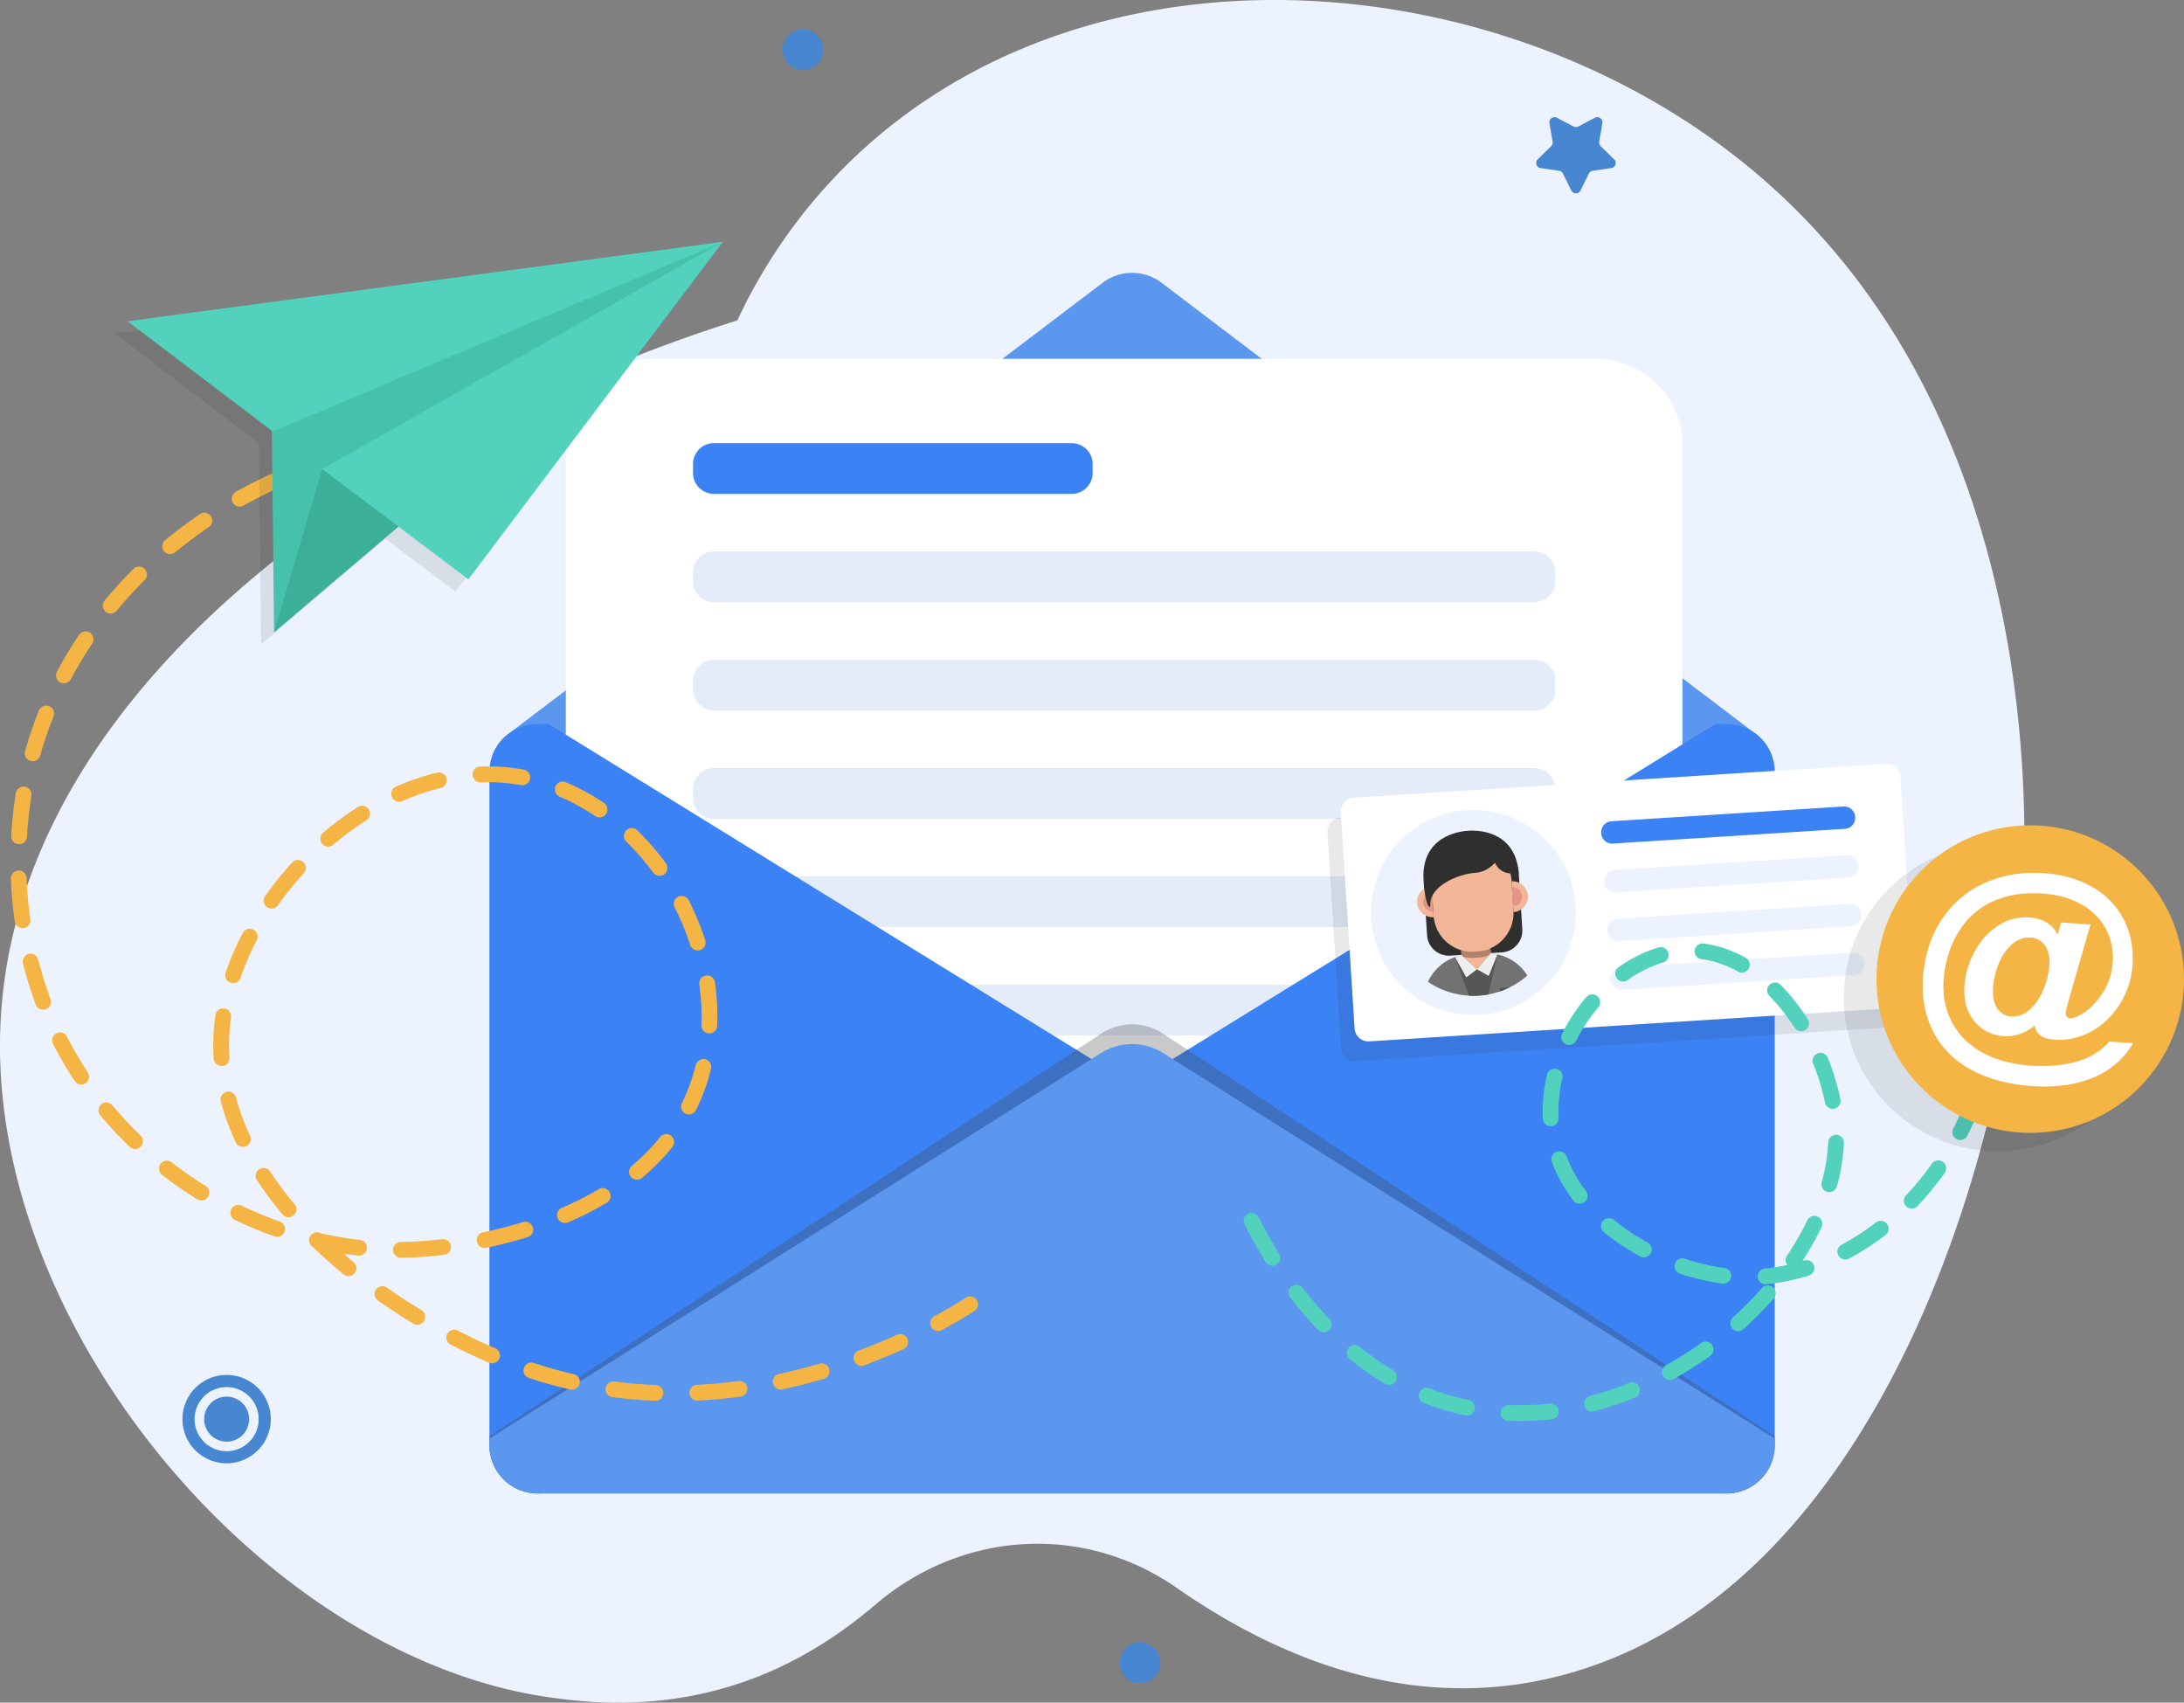 <svg xmlns="http://www.w3.org/2000/svg" viewBox="0 0 3475.15 2708.69"><rect x="0" y="0" width="3475.15" height="2708.69" fill="#808080" stroke="none"/><defs><style>.cls-1{fill:#ecf3fe;}.cls-2{fill:#dfe5ea;}.cls-3{fill:#5b97ef;}.cls-4{fill:#fff;}.cls-5{fill:#e4ecf9;}.cls-6{fill:#3b82f4;}.cls-7{fill:#474747;opacity:0.29;}.cls-8{fill:#f4b545;}.cls-9{fill:#232323;opacity:0.1;}.cls-10{fill:#46c1aa;}.cls-11{fill:#52d1bd;}.cls-12{fill:#3caf99;}.cls-13{fill:#727272;}.cls-14{fill:#302f2f;}.cls-15{fill:#f4b698;}.cls-16{opacity:0.28;}.cls-17{fill:#e29586;}.cls-18{fill:#565656;}.cls-19{fill:#363636;opacity:0.2;}.cls-20{fill:#eee;}.cls-21{fill:#4786d1;}</style></defs><g id="Layer_2" data-name="Layer 2"><g id="Layer_1-2" data-name="Layer 1"><path class="cls-1" d="M1173.28,509.71a858.75,858.75,0,0,1,113.35-180.64C1654-120.39,2376-82.52,2799.3,279.77c469.48,401.81,426.07,1078,416.48,1193.58-33.38,402-242.07,1056.25-722.08,1189.53-223,61.92-435.78-7.71-621.41-136.87-146.6-102-339.91-92.49-479.84,27.09-52.93,45.23-111.94,83.46-177.48,110.54-148.34,61.28-280.4,44.86-337.6,37C431.49,2639.6-4.07,2132,0,1657.28,4.74,1112.59,587.67,694.8,1173.28,509.71Z"/><path class="cls-2" d="M2823.92,1228.38V2299.26c0,1.3-.06,2.6-.12,4a16.61,16.61,0,0,1-.13,1.86c0,.56-.06,1.18-.12,1.8,0,.25-.06.5-.06.74-.06.44-.13.81-.19,1.18-.06.93-.25,1.86-.37,2.8s-.31,1.79-.5,2.66a8.88,8.88,0,0,1-.31,1.31,2.88,2.88,0,0,1-.18,1,10.21,10.21,0,0,1-.31,1.3c-.19.81-.44,1.61-.62,2.36a1.18,1.18,0,0,1-.13.43c-.43,1.37-.8,2.73-1.3,4a.23.23,0,0,1-.06.19c-.25.68-.5,1.37-.75,2s-.49,1.17-.68,1.73a3,3,0,0,0-.19.5c-.74,1.67-1.48,3.41-2.35,5-.25.5-.56,1.12-.87,1.68s-.62,1-.93,1.61-.56,1.06-.93,1.55c-.62,1.06-1.31,2.11-2,3.1-.43.69-.87,1.25-1.24,1.87-1.05,1.36-2.05,2.73-3.16,4-.81,1-1.62,1.92-2.42,2.79s-1.68,1.8-2.55,2.67c-.37.43-.8.8-1.24,1.24a9.74,9.74,0,0,1-1.17,1.05c-.44.44-.94.87-1.43,1.31-.13.12-.31.24-.44.37-1.17,1.05-2.42,2.05-3.66,3a1.64,1.64,0,0,0-.37.31c-1,.68-2,1.42-3,2.1-.37.25-.68.5-1,.69-.56.37-1.12.74-1.68,1.05a10.17,10.17,0,0,1-1.36.81c-.5.31-1,.62-1.49.87a69.21,69.21,0,0,1-10.92,5c-.25.06-.43.19-.68.25s-.56.19-.81.25c-.87.31-1.73.62-2.66.87-1.56.49-3.11.87-4.66,1.24l-2.42.56a13.49,13.49,0,0,1-1.55.24l-1.92.38c-.12,0-.19,0-.25.06l-1.55.18c-.25,0-.5.07-.75.07l-1.36.18c-.25,0-.5.06-.8.06l-2.86.19c-1.36.06-2.73.12-4.09.12H855.37c-1.37,0-2.73-.06-4.1-.12l-2.85-.19a26.56,26.56,0,0,1-3.17-.37,14,14,0,0,1-1.79-.25c-1.49-.18-3-.49-4.41-.8a9.37,9.37,0,0,1-1.24-.31c-1.55-.37-3.1-.75-4.65-1.24-.93-.31-1.8-.56-2.67-.87a83.81,83.81,0,0,1-12-5.27l-2.8-1.68c-1-.62-2.11-1.3-3.1-2A76.89,76.89,0,0,1,796.25,2348a51.35,51.35,0,0,1-3.17-4.1,73.58,73.58,0,0,1-8.5-15.26c-.49-1.24-1-2.6-1.49-3.91s-.86-2.66-1.3-4-.74-2.73-1-4.09-.56-2.55-.81-3.85c-.06-.18-.06-.43-.12-.62-.19-1.24-.38-2.54-.5-3.78a.49.49,0,0,1-.06-.31c-.13-1-.19-1.93-.25-2.92-.19-1.92-.25-3.85-.25-5.83V1228.38a76.31,76.31,0,0,1,27.92-59.12,3.1,3.1,0,0,1,.5-.38l4-3a76,76,0,0,1,44.24-14.09H2747.31a51.75,51.75,0,0,1,5.46.25,2.76,2.76,0,0,1,1,.06c1.74.13,3.53.31,5.21.56.37.06.81.12,1.18.19,1.49.25,3,.56,4.4.93a6.44,6.44,0,0,1,1.12.25c1.8.43,3.53.93,5.27,1.48s3.29,1.12,4.84,1.74a61.17,61.17,0,0,1,6.51,3,38.72,38.72,0,0,1,3.48,1.86,50.44,50.44,0,0,1,5.71,3.73c.06-.07.06,0,.06,0l4,3a3.62,3.62,0,0,1,.5.38,37.8,37.8,0,0,1,2.91,2.54c.74.62,1.43,1.3,2.11,2a66.85,66.85,0,0,1,6,6.57c.86,1.06,1.67,2.11,2.41,3.17a71.65,71.65,0,0,1,8.13,14.26c.62,1.37,1.18,2.8,1.74,4.22,0,.07.06.13.06.19a69.21,69.21,0,0,1,2.17,7c.31,1.18.56,2.29.81,3.47.18.93.37,1.8.5,2.73s.31,1.86.43,2.79a29.58,29.58,0,0,1,.37,3.35,21.24,21.24,0,0,1,.19,2.86C2823.86,1225.71,2823.92,1227.08,2823.92,1228.38Z"/><path class="cls-3" d="M2819.33,1202.2h-2036a76.55,76.55,0,0,1,23.33-32.94,3.1,3.1,0,0,1,.5-.38l4-3,943.28-716a77.53,77.53,0,0,1,93.86,0l943.21,716c.06-.07.06,0,.06,0l4,3a3.62,3.62,0,0,1,.5.38,37.8,37.8,0,0,1,2.91,2.54c.74.62,1.43,1.3,2.11,2a66.85,66.85,0,0,1,6,6.57c.86,1.06,1.67,2.11,2.41,3.17a71.65,71.65,0,0,1,8.13,14.26c.62,1.37,1.18,2.8,1.74,4.22C2819.27,1202.08,2819.33,1202.14,2819.33,1202.2Z"/><path class="cls-4" d="M1037.49,570.85H2539.93A137.15,137.15,0,0,1,2677.08,708V2320.12a0,0,0,0,1,0,0H900.34a0,0,0,0,1,0,0V708A137.15,137.15,0,0,1,1037.49,570.85Z"/><path class="cls-5" d="M1135.94,877.28H2441.48a33.26,33.26,0,0,1,33.26,33.26v14.14a33.26,33.26,0,0,1-33.26,33.26H1135.94a33.25,33.25,0,0,1-33.25-33.25V910.53a33.25,33.25,0,0,1,33.25-33.25Z"/><path class="cls-5" d="M1135.94,1049.57H2441.48a33.26,33.26,0,0,1,33.26,33.26V1097a33.26,33.26,0,0,1-33.26,33.26H1135.94a33.25,33.25,0,0,1-33.25-33.25v-14.14A33.25,33.25,0,0,1,1135.94,1049.57Z"/><path class="cls-5" d="M1135.94,1221.86H2441.48a33.26,33.26,0,0,1,33.26,33.26v14.14a33.25,33.25,0,0,1-33.25,33.25H1135.94a33.25,33.25,0,0,1-33.25-33.25v-14.14A33.25,33.25,0,0,1,1135.94,1221.86Z"/><path class="cls-5" d="M1135.94,1394.15H2441.48a33.26,33.26,0,0,1,33.26,33.26v14.14a33.25,33.25,0,0,1-33.25,33.25H1135.94a33.25,33.25,0,0,1-33.25-33.25v-14.14A33.26,33.26,0,0,1,1135.94,1394.15Z"/><path class="cls-5" d="M1135.94,1566.44H2441.48a33.26,33.26,0,0,1,33.26,33.26v14.14a33.25,33.25,0,0,1-33.25,33.25H1135.94a33.25,33.25,0,0,1-33.25-33.25V1599.7A33.25,33.25,0,0,1,1135.94,1566.44Z"/><path class="cls-6" d="M1801.37,1792.54v.06a50.18,50.18,0,0,1-10.55,8.69L859.58,2375.87h-4.21a74.87,74.87,0,0,1-22.21-3.28c-1-.31-2-.62-2.92-.93a75.91,75.91,0,0,1-31.57-20.91c-.81-.87-1.62-1.8-2.42-2.79a70.28,70.28,0,0,1-6.39-9c-.69-1.05-1.24-2.11-1.87-3.16s-1.17-2.23-1.67-3.35a76.21,76.21,0,0,1-7.57-33.19V1228.38a76.31,76.31,0,0,1,27.92-59.12,3.1,3.1,0,0,1,.5-.38l4-3a76,76,0,0,1,44.24-14.09h17.49l81.77,50.44,753.74,465.09,28.36,17.49,54.09,33.38a50.45,50.45,0,0,1,10.55,8.68v.07A49,49,0,0,1,1801.37,1792.54Z"/><path class="cls-6" d="M2823.92,1228.38V2299.26c0,1.3-.06,2.6-.12,4a16.61,16.61,0,0,1-.13,1.86c0,.56-.06,1.18-.12,1.8,0,.25-.06.5-.06.74-.06.44-.13.81-.19,1.18-.06.93-.25,1.86-.37,2.8s-.31,1.79-.5,2.66c0,.13-.06.31-.06.44a6,6,0,0,1-.25.87,2.88,2.88,0,0,1-.18,1,10.21,10.21,0,0,1-.31,1.3c-.19.81-.38,1.55-.62,2.36a1.18,1.18,0,0,1-.13.43,41.19,41.19,0,0,1-1.3,4,.23.23,0,0,1-.06.19c-.25.68-.44,1.3-.75,2s-.43,1.11-.68,1.73c-.06.13-.12.31-.19.5-.74,1.67-1.48,3.41-2.35,5-.25.5-.56,1.12-.87,1.68s-.62,1-.93,1.61-.56,1.06-.93,1.55c-.62,1.06-1.31,2.11-2,3.1-.43.69-.87,1.25-1.24,1.87-1.05,1.42-2.11,2.73-3.16,4-.81,1-1.62,1.92-2.42,2.79s-1.68,1.8-2.55,2.67c-.37.43-.8.8-1.24,1.24a9.74,9.74,0,0,1-1.17,1.05c-.44.44-.94.87-1.43,1.31-.13.12-.31.24-.44.37-1.17,1.05-2.42,2.05-3.66,3a1.64,1.64,0,0,0-.37.31c-1,.68-2,1.42-3,2.1-.37.25-.68.5-1,.69-.56.37-1.12.74-1.68,1.05a10.17,10.17,0,0,1-1.36.81c-.5.31-1,.62-1.49.87a69.21,69.21,0,0,1-10.92,5c-.25.06-.49.19-.68.25s-.56.19-.81.25c-.87.31-1.73.62-2.66.87-1.56.49-3.11.87-4.66,1.24l-2.42.56a13.49,13.49,0,0,1-1.55.24l-1.92.38h-.19c-.56.06-1.11.18-1.61.24-.25,0-.5.07-.75.07l-1.36.18c-.25,0-.5.06-.8.06l-2.86.19c-1.36.06-2.73.12-4.09.12h-4.22l-931.24-574.58a48,48,0,0,1-10.48-8.69v-.06a48.86,48.86,0,0,1,0-65.63v-.07a48.28,48.28,0,0,1,10.48-8.68l54-33.38,28.35-17.49,753.81-465.09,81.76-50.44h17.5a51.75,51.75,0,0,1,5.46.25,2.76,2.76,0,0,1,1,.06c1.74.13,3.53.31,5.21.56.37.06.81.12,1.18.19,1.49.25,3,.56,4.4.93a6.44,6.44,0,0,1,1.12.25c1.8.43,3.53.93,5.27,1.48s3.29,1.12,4.84,1.74a61.17,61.17,0,0,1,6.51,3,38.72,38.72,0,0,1,3.48,1.86,50.44,50.44,0,0,1,5.71,3.73c.06-.07.06,0,.06,0l4,3a3.62,3.62,0,0,1,.5.38,37.8,37.8,0,0,1,2.91,2.54c.74.62,1.43,1.3,2.11,2a66.85,66.85,0,0,1,6,6.57c.86,1.06,1.67,2.11,2.41,3.17a71.65,71.65,0,0,1,8.13,14.26c.62,1.37,1.18,2.8,1.74,4.22,0,.07.06.13.06.19a69.21,69.21,0,0,1,2.17,7c.31,1.18.56,2.29.81,3.47.18.93.37,1.8.5,2.73s.31,1.86.43,2.79a29.58,29.58,0,0,1,.37,3.35,21.24,21.24,0,0,1,.19,2.86C2823.86,1225.71,2823.92,1227.08,2823.92,1228.38Z"/><path class="cls-7" d="M2823.92,2284.76v11.14c0,44.17-34.31,80-76.61,80H855.37c-42.31,0-76.62-35.8-76.62-80v-11.14l973.11-640.24a89.44,89.44,0,0,1,98.89,0Z"/><path class="cls-3" d="M2823.92,2288.59v10.67a76.62,76.62,0,0,1-76.61,76.61H855.37a76.62,76.62,0,0,1-76.62-76.61v-10.67l973.11-613.36a92.74,92.74,0,0,1,98.89,0Z"/><path class="cls-6" d="M1135.94,705h569.37a33.26,33.26,0,0,1,33.26,33.26v14.14a33.26,33.26,0,0,1-33.26,33.26H1135.94a33.25,33.25,0,0,1-33.25-33.25V738.24A33.25,33.25,0,0,1,1135.94,705Z"/><path class="cls-8" d="M1042.67,2228.47h-.51c-22.68-.9-45.52-2.87-67.86-5.83a12.55,12.55,0,1,1,3.3-24.89c21.58,2.86,43.64,4.76,65.56,5.63a12.55,12.55,0,0,1-.49,25.1Zm66.92-.31a12.56,12.56,0,0,1-.6-25.11c21.65-1.05,43.73-3.06,65.62-6a12.56,12.56,0,1,1,3.33,24.89c-22.6,3-45.38,5.11-67.73,6.19Zm-199.52-17.33a13,13,0,0,1-2.82-.32c-22-5.07-44.1-11.25-65.62-18.39a12.55,12.55,0,0,1,7.91-23.83c20.77,6.89,42.08,12.86,63.33,17.74a12.56,12.56,0,0,1-2.8,24.8Zm332.17-.25a12.56,12.56,0,0,1-2.63-24.83c21.29-4.58,42.83-10.06,64-16.3a12.56,12.56,0,1,1,7.1,24.09c-21.77,6.41-43.91,12.05-65.81,16.75A12.08,12.08,0,0,1,1242.24,2210.58Zm128.46-37.71a12.56,12.56,0,0,1-4.39-24.32c20.52-7.65,41.08-16.13,61.14-25.22a12.56,12.56,0,0,1,10.36,22.88c-20.57,9.32-41.68,18-62.73,25.87A12.44,12.44,0,0,1,1370.7,2172.87Zm-587.71-4a12.53,12.53,0,0,1-4.94-1c-20.32-8.71-41-18.47-61.39-29a12.56,12.56,0,0,1,11.53-22.31c19.88,10.28,40,19.79,59.76,28.25a12.56,12.56,0,0,1-5,24.11Zm709.68-51.33a12.56,12.56,0,0,1-6-23.6c17.66-9.55,34.46-19.41,49.93-29.3a12.56,12.56,0,1,1,13.53,21.16c-16,10.22-33.32,20.39-51.52,30.23A12.42,12.42,0,0,1,1492.67,2117.57ZM664,2107.47a12.58,12.58,0,0,1-6.51-1.82c-19.44-11.8-38.55-24.31-56.78-37.17A12.56,12.56,0,0,1,615.17,2048c17.76,12.53,36.37,24.71,55.33,36.21a12.56,12.56,0,0,1-6.52,23.3ZM554.6,2030.13a12.5,12.5,0,0,1-8-2.87c-17-14-33.33-28.58-48.52-43.29a12.73,12.73,0,0,1,13.13-21.82,568.58,568.58,0,0,0,61.42,10.27,12.56,12.56,0,1,1-2.76,25q-11.64-1.29-23.34-3.07,7.89,6.86,16,13.58a12.55,12.55,0,0,1-8,22.24Zm83.5-29.26a12.56,12.56,0,0,1-.11-25.12c17.49-.15,35.16-1.16,52.51-3,3.56-.38,7.76-.83,13-1.45a12.55,12.55,0,1,1,3,24.93c-5.32.63-9.62,1.1-12.75,1.43q-28,3-55.46,3.21Zm133-15.52a12.55,12.55,0,0,1-2.58-24.84c21.87-4.61,43.34-10.14,63.81-16.46a12.56,12.56,0,0,1,7.41,24c-21.21,6.53-43.42,12.26-66,17A12.29,12.29,0,0,1,771.15,1985.35ZM441,1967.59a12.65,12.65,0,0,1-4.17-.71,630,630,0,0,1-63.1-26.15,12.56,12.56,0,0,1,10.87-22.65,601.13,601.13,0,0,0,60.56,25.11,12.56,12.56,0,0,1-4.16,24.4Zm458-22a12.55,12.55,0,0,1-5-24.09A502.39,502.39,0,0,0,952.35,1892a12.56,12.56,0,1,1,12.83,21.59,528,528,0,0,1-61.2,31A12.61,12.61,0,0,1,899,1945.6Zm-439.88-9.14a12.52,12.52,0,0,1-9.62-4.49,579.36,579.36,0,0,1-40.93-54.83,12.56,12.56,0,0,1,21-13.76,553.4,553.4,0,0,0,39.15,52.44,12.57,12.57,0,0,1-9.61,20.64Zm-138.66-26.64a12.54,12.54,0,0,1-6.6-1.88,643.56,643.56,0,0,1-56.06-39,12.55,12.55,0,1,1,15.39-19.83,623.71,623.71,0,0,0,53.88,37.42,12.56,12.56,0,0,1-6.61,23.24Zm693-33a12.56,12.56,0,0,1-8.09-22.18,329.89,329.89,0,0,0,45.15-45.88,12.56,12.56,0,0,1,19.58,15.73,355.72,355.72,0,0,1-48.58,49.39A12.53,12.53,0,0,1,1013.44,1876.78Zm-798.55-48.92a12.51,12.51,0,0,1-8.71-3.52,630.31,630.31,0,0,1-46.58-49.92,12.55,12.55,0,1,1,19.26-16.11,607.43,607.43,0,0,0,44.74,47.94,12.56,12.56,0,0,1-8.71,21.61Zm171.55-3.43a12.54,12.54,0,0,1-11.39-7.26,400.46,400.46,0,0,1-23.75-64.8,12.55,12.55,0,0,1,24.25-6.51,375.45,375.45,0,0,0,22.26,60.71,12.55,12.55,0,0,1-11.37,17.86Zm709.81-51.52a12.56,12.56,0,0,1-11.25-18.12,297.8,297.8,0,0,0,21-56.65l.9-3.55a12.56,12.56,0,1,1,24.36,6.1l-1,3.78a322.18,322.18,0,0,1-22.84,61.44A12.55,12.55,0,0,1,1096.25,1772.91Zm-967-47.62a12.52,12.52,0,0,1-10.47-5.63,599.55,599.55,0,0,1-34.45-59,12.55,12.55,0,1,1,22.37-11.4,577.28,577.28,0,0,0,33,56.57,12.56,12.56,0,0,1-10.46,19.49Zm223.24-29.46a12.57,12.57,0,0,1-12.52-11.75c-.46-7.15-.69-14.41-.69-21.6a338.93,338.93,0,0,1,3.41-47.77,12.56,12.56,0,0,1,24.86,3.57,312.13,312.13,0,0,0-3.16,44.2c0,6.65.21,13.37.64,20a12.55,12.55,0,0,1-11.72,13.35C353,1695.82,352.72,1695.83,352.45,1695.83ZM1128.61,1644l-.56,0a12.56,12.56,0,0,1-12-13.08q.32-7.28.31-14.55a355.62,355.62,0,0,0-3.57-49.91,12.56,12.56,0,1,1,24.86-3.54,380.26,380.26,0,0,1,3.82,53.44q0,7.82-.33,15.64A12.56,12.56,0,0,1,1128.61,1644Zm-1060-37.79a12.57,12.57,0,0,1-11.77-8.17,620.83,620.83,0,0,1-20.28-65.25,12.55,12.55,0,1,1,24.35-6.12,596.08,596.08,0,0,0,19.46,62.59A12.56,12.56,0,0,1,73,1605.43,12.77,12.77,0,0,1,68.56,1606.22Zm302.31-42.15a12.58,12.58,0,0,1-11.88-16.6,454.52,454.52,0,0,1,27.15-63.25,12.56,12.56,0,0,1,22.28,11.6,428.78,428.78,0,0,0-25.66,59.73A12.57,12.57,0,0,1,370.87,1564.07Zm739.25-52a12.57,12.57,0,0,1-11.95-8.71,403.39,403.39,0,0,0-24.84-59.94,12.56,12.56,0,0,1,22.36-11.44,430.14,430.14,0,0,1,26.38,63.67,12.57,12.57,0,0,1-12,16.42ZM35.83,1476.61a12.56,12.56,0,0,1-12.42-10.8c-3.15-22.24-5.21-45.1-6.13-67.94a12.56,12.56,0,0,1,25.1-1,655.82,655.82,0,0,0,5.89,65.42,12.56,12.56,0,0,1-10.67,14.19A13.42,13.42,0,0,1,35.83,1476.61Zm396.29-31.18a12.55,12.55,0,0,1-10.25-19.78,541.13,541.13,0,0,1,42.94-53.42,12.55,12.55,0,1,1,18.54,16.93,518.94,518.94,0,0,0-41,50.94A12.56,12.56,0,0,1,432.12,1445.43Zm617.31-52.13a12.55,12.55,0,0,1-10.15-5.14,396.22,396.22,0,0,0-42.44-49,12.56,12.56,0,1,1,17.57-17.94,422.15,422.15,0,0,1,45.14,52.15,12.55,12.55,0,0,1-10.12,20Zm-527.15-46.53a12.55,12.55,0,0,1-8.13-22.13,506.83,506.83,0,0,1,55.21-40.77,12.56,12.56,0,1,1,13.49,21.19,478.84,478.84,0,0,0-52.46,38.73A12.52,12.52,0,0,1,522.28,1346.77ZM30.43,1343c-.24,0-.48,0-.73,0a12.57,12.57,0,0,1-11.82-13.26,680.87,680.87,0,0,1,7.29-67.83,12.56,12.56,0,0,1,24.8,4,651,651,0,0,0-7,65.32A12.56,12.56,0,0,1,30.43,1343Zm923.44-42.67a12.5,12.5,0,0,1-7-2.16,326.47,326.47,0,0,0-56.53-30.79,12.56,12.56,0,0,1,9.73-23.15,352.6,352.6,0,0,1,60.89,33.15,12.56,12.56,0,0,1-7.06,23Zm-318.81-24.89a12.56,12.56,0,0,1-5.06-24.05,396.39,396.39,0,0,1,65.35-22.27,12.56,12.56,0,0,1,5.94,24.41,370,370,0,0,0-61.19,20.85A12.53,12.53,0,0,1,635.06,1275.42Zm196.1-26.2a12.53,12.53,0,0,1-2.27-.21,292.65,292.65,0,0,0-52.38-4.72c-3.55-.06-7.71.08-11.56.23a12.56,12.56,0,0,1-1-25.1c4.17-.16,8.64-.08,12.54-.24a317.84,317.84,0,0,1,56.88,5.13,12.56,12.56,0,0,1-2.24,24.91ZM52,1211a12.55,12.55,0,0,1-12.09-16,635.65,635.65,0,0,1,22-64.6,12.55,12.55,0,0,1,23.3,9.36,608.34,608.34,0,0,0-21.13,62A12.57,12.57,0,0,1,52,1211Zm49.76-124a12.55,12.55,0,0,1-11.08-18.44,665.54,665.54,0,0,1,35.05-58.53,12.56,12.56,0,0,1,20.86,14,642.07,642.07,0,0,0-33.73,56.31A12.54,12.54,0,0,1,101.76,1087.06ZM176.19,976a12.56,12.56,0,0,1-9.68-20.56C180.88,938,196.33,921.08,212.43,905a12.55,12.55,0,1,1,17.73,17.78c-15.54,15.49-30.44,31.84-44.29,48.6A12.54,12.54,0,0,1,176.19,976Zm94.72-94.49a12.56,12.56,0,0,1-8-22.24c17.36-14.34,35.68-28.11,54.44-40.93A12.56,12.56,0,1,1,331.53,839c-18.14,12.4-35.85,25.71-52.64,39.56A12.46,12.46,0,0,1,270.91,881.48Zm110.47-75.54a12.56,12.56,0,0,1-6.15-23.51c19.64-11,40.09-21.34,60.78-30.68a12.55,12.55,0,1,1,10.34,22.88c-20,9-39.83,19-58.84,29.7A12.49,12.49,0,0,1,381.38,805.94Zm122-55.16a12.56,12.56,0,0,1-4.18-24.4c21.23-7.5,43.1-14.21,65-20a12.56,12.56,0,0,1,6.36,24.3c-21.23,5.56-42.42,12.06-63,19.33A12.56,12.56,0,0,1,503.35,750.78Z"/><polygon class="cls-9" points="1129.58 404.08 182.2 530.49 411.89 704.7 415.48 1025.34 613.41 857.22 724.63 941.08 1129.58 404.08"/><polygon class="cls-10" points="436.15 1005.89 430.9 537.52 1150.25 384.63 436.15 1005.89"/><path class="cls-11" d="M434.11,686.43c3.64-1.83,716.14-301.8,716.14-301.8L202.87,511Z"/><polygon class="cls-12" points="512.64 746.21 436.15 1005.89 764.21 727.24 512.64 746.21"/><polygon class="cls-11" points="512.64 746.21 745.3 921.64 1150.25 384.63 512.64 746.21"/><path class="cls-9" d="M3002.53,1267.3a22,22,0,0,0-23.31-20.52l-846.57,53.81a22,22,0,0,0-20.52,23.31L2134,1667.78a22,22,0,0,0,23.31,20.53l846.57-53.81a22,22,0,0,0,20.52-23.31Z"/><path class="cls-4" d="M3025.28,1602.88l-846.57,53.81a22,22,0,0,1-23.31-20.52l-21.86-343.89a22,22,0,0,1,20.52-23.31l846.57-53.81a22,22,0,0,1,23.31,20.53l21.86,343.88A22,22,0,0,1,3025.28,1602.88Z"/><path class="cls-6" d="M2935.7,1318.56,2566.28,1342a17.42,17.42,0,0,1-18.44-16.23l-.05-.87A17.42,17.42,0,0,1,2564,1306.5L2933.44,1283a17.42,17.42,0,0,1,18.43,16.23l.06.87A17.42,17.42,0,0,1,2935.7,1318.56Z"/><path class="cls-1" d="M2940.62,1396.06l-369.42,23.48a17.4,17.4,0,0,1-18.43-16.23l-.06-.87a17.42,17.42,0,0,1,16.23-18.43l369.43-23.48a17.42,17.42,0,0,1,18.43,16.23l.06.87A17.42,17.42,0,0,1,2940.62,1396.06Z"/><path class="cls-1" d="M2945.55,1473.57l-369.42,23.48a17.43,17.43,0,0,1-18.44-16.23l-.05-.87a17.41,17.41,0,0,1,16.23-18.43L2943.29,1438a17.43,17.43,0,0,1,18.44,16.23l.05.87A17.42,17.42,0,0,1,2945.55,1473.57Z"/><path class="cls-1" d="M2950.48,1551.07l-369.42,23.49a17.43,17.43,0,0,1-18.44-16.23l0-.87A17.41,17.41,0,0,1,2578.8,1539l369.42-23.48a17.41,17.41,0,0,1,18.43,16.23l.06.87A17.41,17.41,0,0,1,2950.48,1551.07Z"/><circle class="cls-1" cx="2344.51" cy="1451.51" r="163.05" transform="translate(-339.68 2082.96) rotate(-45)"/><path class="cls-13" d="M2430.31,1551.91a128.53,128.53,0,0,1-27.89,18.71,124,124,0,0,1-16,6.65,126.26,126.26,0,0,1-18.06,4.69,129.86,129.86,0,0,1-96.25-20,75.14,75.14,0,0,1,43-39.3h.06a69.19,69.19,0,0,1,10.18-2.8l.42-.09a72.82,72.82,0,0,1,9.42-1.21l27.08-1.72a73.28,73.28,0,0,1,9.49,0,1.57,1.57,0,0,1,.43,0,69.83,69.83,0,0,1,10.47,1.48h0v0A75.15,75.15,0,0,1,2430.31,1551.91Z"/><path class="cls-14" d="M2416.73,1390.84l5.54,87.24a34.84,34.84,0,0,1-32.57,37l-82,5.21a34.86,34.86,0,0,1-37-32.59l-5.54-87.24c-4.93-77.48,71.08-78.8,71.08-78.8s19.67-2.15,39.6,6c17.83,7.3,35.87,22.91,40.17,55.77Q2416.49,1387,2416.73,1390.84Z"/><path class="cls-15" d="M2371.31,1503.37l1.63,25.65c.7,10.87-9.27,20.45-22.15,21.27s-24-7.42-24.68-18.29l-1.63-25.65a17.83,17.83,0,0,1,4.06-12.28,19.83,19.83,0,0,1,2.16-2.34,23.61,23.61,0,0,1,5.13-3.64,27.15,27.15,0,0,1,21.92-1.39,23.48,23.48,0,0,1,5.54,3l.26.19a19.6,19.6,0,0,1,2.18,1.86A17.76,17.76,0,0,1,2371.31,1503.37Z"/><path class="cls-16" d="M2405.78,1411.36l2.37,37.36a61.4,61.4,0,0,1-36.5,59.9l.62,9.86a60.39,60.39,0,0,1-20.67,5l-5,.32a60.42,60.42,0,0,1-21.15-2.39l-.62-9.85a61.41,61.41,0,0,1-43.8-54.8l-2.37-37.36a61.38,61.38,0,0,1,57.2-64.65l5-.32a60.8,60.8,0,0,1,38.81,10.91h0A61.21,61.21,0,0,1,2405.78,1411.36Z"/><path class="cls-15" d="M2405.17,1401.79l3,46.93a60.78,60.78,0,0,1-8.63,35.3l0,0a63.2,63.2,0,0,1-4.78,6.82,61.61,61.61,0,0,1-23,17.74,60.43,60.43,0,0,1-20.68,5l-5,.32a60,60,0,0,1-21.13-2.38,61.41,61.41,0,0,1-43.81-54.8l-3-46.68c0-.65-.06-1.3-.08-1.95a61.08,61.08,0,0,1,18.5-46,62.08,62.08,0,0,1,6-5.17,60.67,60.67,0,0,1,32.73-12.11l5-.32a61.34,61.34,0,0,1,65,57.18Z"/><path class="cls-15" d="M2431.2,1425a24.51,24.51,0,0,1-22.9,26l-3.11-48.92a24.38,24.38,0,0,1,9.68,1.33l0,0A24.5,24.5,0,0,1,2431.2,1425Z"/><path class="cls-17" d="M2421.88,1425.55a15.17,15.17,0,0,1-14.18,16.11l-1.92-30.3A15.17,15.17,0,0,1,2421.88,1425.55Z"/><path class="cls-18" d="M2382.68,1518.35v0L2368.37,1582a129.28,129.28,0,0,1-31,2l-22.25-61.26v0l12.92-.82.49.44,21.74,19.8,19.1-22.4.42-.5Z"/><path class="cls-15" d="M2278.06,1410.13l3.11,48.92a24.51,24.51,0,0,1-8.56-48c.36-.11.74-.22,1.12-.3l.61-.12A23.82,23.82,0,0,1,2278.06,1410.13Z"/><path class="cls-17" d="M2264.47,1435.55a15.18,15.18,0,0,0,16.11,14.19l-1.93-30.29A15.17,15.17,0,0,0,2264.47,1435.55Z"/><path class="cls-18" d="M2402.42,1570.62a124,124,0,0,1-16,6.65l-.36-5.61Z"/><polygon class="cls-19" points="2350.25 1542.07 2369.24 1553.8 2382.68 1518.35 2350.25 1542.07"/><polygon class="cls-20" points="2382.68 1518.35 2368.85 1552.61 2350.25 1542.07 2369.76 1519.17 2372.31 1516.19 2382.68 1518.35"/><polygon class="cls-19" points="2315.1 1522.64 2332.75 1556.12 2350.25 1542.07 2315.1 1522.64"/><polygon class="cls-20" points="2350.25 1542.07 2333.16 1554.88 2315.1 1522.64 2325.12 1519.19 2328.02 1521.82 2350.25 1542.07"/><path class="cls-14" d="M2416.63,1389.2c-45.36,6.19-43.65-35.32-40.18-55.77C2394.28,1340.73,2412.33,1356.34,2416.63,1389.2Z"/><path class="cls-14" d="M2391.08,1354.85c-1.41,2.61-15.32,31.88-43.59,33.68s-72.08,21.63-71.66,49.87-40.88-83.72,44.42-98.07S2391.08,1354.85,2391.08,1354.85Z"/><path class="cls-11" d="M2418.05,2260.73q-8.94,0-17.89-.37a12.56,12.56,0,1,1,1-25.09,419.13,419.13,0,0,0,64.9-2.42,12.56,12.56,0,0,1,2.85,25A447.55,447.55,0,0,1,2418.05,2260.73Zm-83.75-8.64a12.31,12.31,0,0,1-2.61-.27,410.09,410.09,0,0,1-66-19.87,12.56,12.56,0,1,1,9.23-23.36,385.09,385.09,0,0,0,62,18.66,12.56,12.56,0,0,1-2.58,24.84Zm198.94-6.59a12.56,12.56,0,0,1-3.18-24.71,502.64,502.64,0,0,0,61.93-20.68,12.56,12.56,0,1,1,9.47,23.26,528.22,528.22,0,0,1-65,21.71A12.6,12.6,0,0,1,2533.24,2245.5Zm-322.94-42.22a12.45,12.45,0,0,1-6.4-1.77,480.54,480.54,0,0,1-56.33-39.37,12.56,12.56,0,0,1,15.81-19.52,456.41,456.41,0,0,0,53.35,37.32,12.55,12.55,0,0,1-6.43,23.34Zm446.81-7.92a12.56,12.56,0,0,1-6.1-23.54,575.88,575.88,0,0,0,55.37-35,12.56,12.56,0,1,1,14.6,20.43,601.27,601.27,0,0,1-57.79,36.54A12.5,12.5,0,0,1,2657.11,2195.36Zm-550.85-75.8a12.51,12.51,0,0,1-9.06-3.87,630.27,630.27,0,0,1-44.51-51.89,12.56,12.56,0,0,1,19.91-15.31,601.54,601.54,0,0,0,42.72,49.81,12.57,12.57,0,0,1-9.06,21.26Zm659.6-1.87a12.56,12.56,0,0,1-8.42-21.89,564.49,564.49,0,0,0,46-46.58,12.55,12.55,0,1,1,18.87,16.56,586.61,586.61,0,0,1-48.08,48.67A12.56,12.56,0,0,1,2765.86,2117.69Zm43.15-74.61a12.55,12.55,0,0,1-1.21-25,308.58,308.58,0,0,0,36.15-5.75,12.57,12.57,0,0,1-.53-14.77,444.92,444.92,0,0,0,32.43-56.43,12.56,12.56,0,0,1,22.65,10.84,469.23,469.23,0,0,1-30.58,54.1l2.84-.88a12.56,12.56,0,1,1,7.5,24,339.22,339.22,0,0,1-68,13.91C2809.83,2043.06,2809.41,2043.08,2809,2043.08Zm-66.78-1a11,11,0,0,1-1.61-.11,357.57,357.57,0,0,1-67.54-15.77,12.56,12.56,0,0,1,8-23.82,332.66,332.66,0,0,0,62.77,14.69,12.56,12.56,0,0,1-1.59,25Zm-717.73-28.51a12.55,12.55,0,0,1-10.67-5.91c-12.17-19.52-23.4-39.56-33.35-59.57A12.56,12.56,0,1,1,2003,1937c9.6,19.29,20.41,38.62,32.16,57.46a12.55,12.55,0,0,1-10.63,19.2Zm911.68-9.81a12.56,12.56,0,0,1-5.91-23.64,387.29,387.29,0,0,0,54.4-35.17,12.56,12.56,0,1,1,15.33,19.89,412.58,412.58,0,0,1-57.93,37.45A12.51,12.51,0,0,1,2936.18,2003.8Zm-320.5-3.57a12.5,12.5,0,0,1-6-1.52,364.65,364.65,0,0,1-57.59-38.53,12.55,12.55,0,1,1,15.94-19.4,339.91,339.91,0,0,0,53.61,35.85,12.56,12.56,0,0,1-6,23.6ZM3042,1922.64a12.55,12.55,0,0,1-9.1-21.2,451.4,451.4,0,0,0,41.24-50.35,12.56,12.56,0,0,1,20.52,14.48,476.2,476.2,0,0,1-43.55,53.16A12.53,12.53,0,0,1,3042,1922.64Zm-528.41-7.55a12.54,12.54,0,0,1-10-5,245.24,245.24,0,0,1-34.27-61.38,12.55,12.55,0,1,1,23.48-8.88,219.9,219.9,0,0,0,30.8,55.07,12.55,12.55,0,0,1-10,20.15Zm397.21-18.59a12.77,12.77,0,0,1-3.33-.45,12.56,12.56,0,0,1-8.79-15.43,289.87,289.87,0,0,0,10.3-63.2,12.56,12.56,0,1,1,25.09,1.17,316.32,316.32,0,0,1-11.17,68.67A12.57,12.57,0,0,1,2910.76,1896.5Zm208.29-82.82a12.39,12.39,0,0,1-5.75-1.41,12.55,12.55,0,0,1-5.39-16.91,501.31,501.31,0,0,0,26.06-59.84,12.56,12.56,0,1,1,23.63,8.51,523.52,523.52,0,0,1-27.39,62.85A12.53,12.53,0,0,1,3119.05,1813.68Zm-651.6-22.06a12.54,12.54,0,0,1-12.53-11.95q-.28-5.81-.29-11.61a256.08,256.08,0,0,1,6.88-58.29,12.55,12.55,0,1,1,24.45,5.71,231.68,231.68,0,0,0-6.21,52.58c0,3.47.08,6.93.25,10.4a12.56,12.56,0,0,1-11.93,13.15ZM2916.16,1764a12.57,12.57,0,0,1-12.3-10.1,338.8,338.8,0,0,0-18.8-61.71,12.56,12.56,0,0,1,23.25-9.51,365,365,0,0,1,20.18,66.29,12.56,12.56,0,0,1-9.85,14.78A12.35,12.35,0,0,1,2916.16,1764Zm-419.38-101.51a12.43,12.43,0,0,1-5.68-1.36,12.57,12.57,0,0,1-5.51-16.89,303.79,303.79,0,0,1,38.54-58.13,12.56,12.56,0,0,1,19.19,16.2,278.25,278.25,0,0,0-35.34,53.31A12.54,12.54,0,0,1,2496.78,1662.46Zm369.14-21.92a12.51,12.51,0,0,1-10.58-5.79,309.28,309.28,0,0,0-39.86-50.36,12.55,12.55,0,0,1,17.87-17.63,332.93,332.93,0,0,1,43.13,54.45,12.56,12.56,0,0,1-10.56,19.33Zm-283.13-79.14a12.55,12.55,0,0,1-7.25-22.81c20.27-14.31,41.6-24.86,63.39-31.35a12.55,12.55,0,1,1,7.18,24.06,193.62,193.62,0,0,0-56.09,27.8A12.53,12.53,0,0,1,2582.79,1561.4Zm188.86-14.17a12.4,12.4,0,0,1-6.12-1.61c-19-10.65-38.67-17.29-58.4-19.75a12.56,12.56,0,0,1,3.09-24.92c23,2.86,45.71,10.52,67.58,22.77a12.56,12.56,0,0,1-6.15,23.51Z"/><circle class="cls-9" cx="3178.48" cy="1586.82" r="244.66" transform="translate(-191.1 2712.29) rotate(-45)"/><circle class="cls-8" cx="3230.48" cy="1557.6" r="244.66"/><path class="cls-4" d="M3274.07,1486.71l5.79-19.22,46.44,3.31L3290.59,1595q-3.33,11.79-3.59,15.66a9.22,9.22,0,0,0,1.57,6.48,6.27,6.27,0,0,0,4.67,2.63q9.51.68,25.42-10.66t28.62-31.91a103.3,103.3,0,0,0,9.32-86.23,92.81,92.81,0,0,0-20.83-34q-14.16-14.79-35.85-24.12t-49.85-11.32q-28.68-2-53.13,3.73a133.49,133.49,0,0,0-43.57,18.47,120.77,120.77,0,0,0-32.72,32.41,150.2,150.2,0,0,0-19.18,38.6,177.8,177.8,0,0,0-8.8,44.1q-2.16,30.26,8.11,56.18a112.27,112.27,0,0,0,32,44.53q21.75,18.62,53.78,28t73.33,8.14q32.82-1.56,56.2-10.85a108.83,108.83,0,0,0,40.43-27.89l37.47,2.67a124.9,124.9,0,0,1-26.23,31.9,135.41,135.41,0,0,1-36.15,22.44,179.42,179.42,0,0,1-45.26,12.25,253.06,253.06,0,0,1-53.67,1.49q-43.27-3.09-77.12-16.89t-56-36.87a139,139,0,0,1-32.16-53.56q-10-30.51-7.48-66.39,2.67-37.47,17.47-69.13a164.3,164.3,0,0,1,40-54q25.18-22.35,60-33.48t75.63-8.23q33.43,2.38,60.61,14.12t45.77,31.46a122.62,122.62,0,0,1,27.26,45.52q8.67,25.82,6.53,56.07a133.48,133.48,0,0,1-38.81,84.49,117.81,117.81,0,0,1-39.06,25.86,102.84,102.84,0,0,1-46.65,7.2q-14.25-1-21.82-6.41t-9.46-16.15q-16.39,14.06-36.55,16.59a65.78,65.78,0,0,1-38.26-6.44q-18.11-9-28.33-27.91t-8.35-45.5a133,133,0,0,1,15.75-53.52,112.35,112.35,0,0,1,36.89-41.39,78.65,78.65,0,0,1,50.73-13.55Q3261,1461.9,3274.07,1486.71ZM3171.36,1571q-1.5,21.11,6.5,33a27.89,27.89,0,0,0,22.24,12.9q16.53,1.19,30.05-11.12t21.46-32a126.75,126.75,0,0,0,9.28-38.5,59.75,59.75,0,0,0-1-17,39.81,39.81,0,0,0-5.58-13.57,28.43,28.43,0,0,0-9.77-9.27,31.78,31.78,0,0,0-13.6-3.89q-15.48-1.1-28.74,10.07t-21.31,29.95A120.89,120.89,0,0,0,3171.36,1571Z"/><path class="cls-21" d="M2511.37,201.24l26.44-13.9a8.16,8.16,0,0,1,11.85,8.6l-5,29.45a8.2,8.2,0,0,0,2.35,7.23l21.39,20.85a8.16,8.16,0,0,1-4.52,13.93l-29.57,4.3a8.13,8.13,0,0,0-6.14,4.46L2514.89,303a8.16,8.16,0,0,1-14.64,0L2487,276.16a8.15,8.15,0,0,0-6.15-4.46l-29.57-4.3a8.17,8.17,0,0,1-4.52-13.93l21.39-20.85a8.17,8.17,0,0,0,2.35-7.23l-5.05-29.45a8.16,8.16,0,0,1,11.85-8.6l26.44,13.9A8.17,8.17,0,0,0,2511.37,201.24Z"/><path class="cls-21" d="M360.6,2327.92a70.3,70.3,0,1,1,70.3-70.29A70.37,70.37,0,0,1,360.6,2327.92Zm0-121.25a51,51,0,1,0,51,51A51,51,0,0,0,360.6,2206.67Z"/><circle class="cls-21" cx="360.6" cy="2257.63" r="35.8" transform="translate(-1490.76 916.23) rotate(-45)"/><circle class="cls-21" cx="1813.98" cy="2645.28" r="32.31"/><circle class="cls-21" cx="1277.65" cy="78.78" r="32.31"/></g></g></svg>